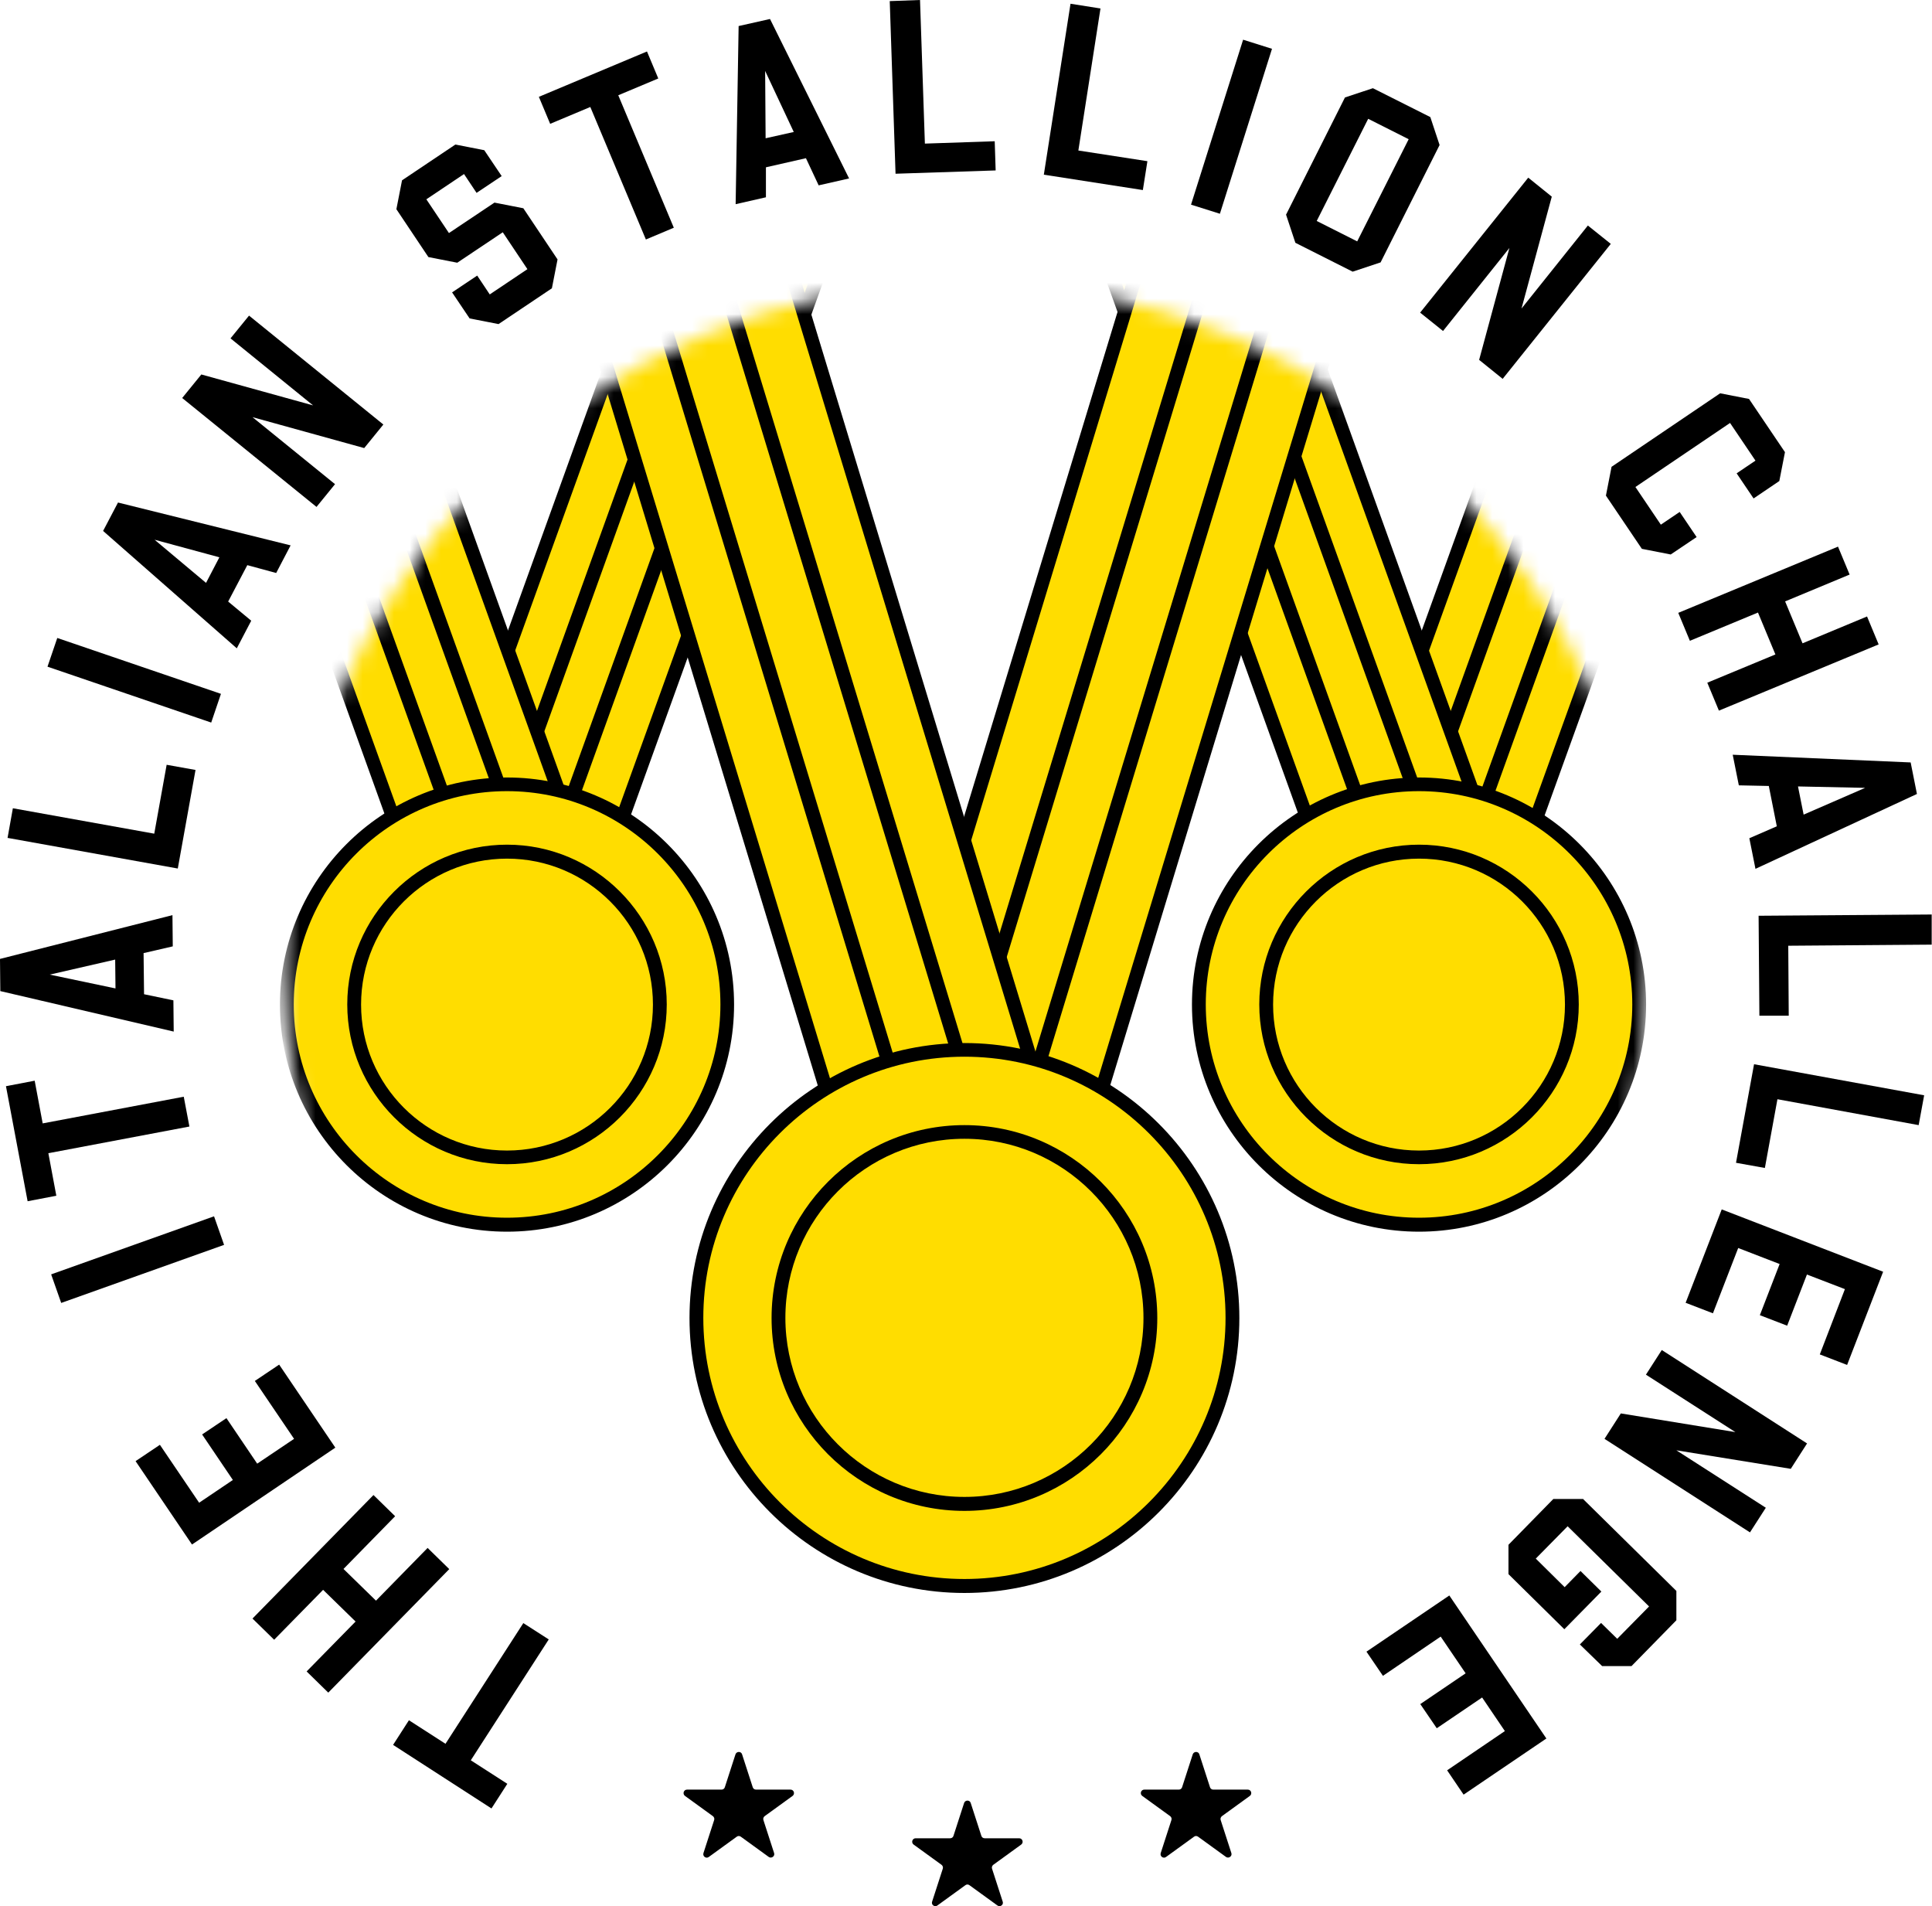 <?xml version="1.0" encoding="UTF-8"?>
<svg xmlns="http://www.w3.org/2000/svg" xmlns:xlink="http://www.w3.org/1999/xlink" id="a" width="123.12" height="121.46" viewBox="0 0 123.12 121.46">
  <defs>
    <mask id="b" x="8.6" y="6.51" width="106.23" height="98.46" maskUnits="userSpaceOnUse">
      <g id="c">
        <path d="M61.56,104.97c24.01,0,43.48-19.47,43.48-43.48s-19.47-43.48-43.48-43.48S18.09,37.48,18.09,61.5s19.47,43.48,43.48,43.48Z" style="fill:#fff;"></path>
      </g>
    </mask>
  </defs>
  <path d="M30,112.16l2.33,1.5-1.01,1.57-6.27-4.05,1.01-1.57,2.33,1.5,4.96-7.69,1.62,1.04-4.96,7.69h0Z"></path>
  <path d="M20.92,107.85l-1.38-1.35,3.12-3.18-2.07-2.02-3.12,3.18-1.38-1.35,7.71-7.87,1.38,1.35-3.29,3.36,2.07,2.02,3.29-3.36,1.38,1.35-7.71,7.87Z"></path>
  <path d="M12.22,98.39l-3.58-5.29,1.55-1.04,2.5,3.69,2.15-1.45-1.96-2.9,1.55-1.04,1.96,2.9,2.35-1.58-2.5-3.69,1.55-1.04,3.58,5.29-9.13,6.17h0Z"></path>
  <path d="M3.9,83.02l-.64-1.82,10.38-3.7.64,1.82-10.38,3.7Z"></path>
  <path d="M3.08,73.47l.51,2.72-1.83.35-1.38-7.33,1.83-.35.51,2.72,8.99-1.7.36,1.9-8.99,1.7Z"></path>
  <path d="M.02,63.15l-.02-2.05,10.99-2.79.02,1.99-1.86.43.03,2.62,1.87.39.02,1.99L.02,63.15ZM7.35,61.14l-4.18.96,4.19.88-.02-1.84Z"></path>
  <path d="M.48,53.4l.34-1.9,9.01,1.62.79-4.39,1.84.33-1.13,6.28-10.84-1.95h0Z"></path>
  <path d="M3.03,42.47l.62-1.82,10.43,3.56-.62,1.83-10.43-3.56Z"></path>
  <path d="M6.57,33.83l.95-1.81,11,2.73-.92,1.76-1.84-.5-1.22,2.32,1.47,1.22-.92,1.76-8.52-7.48h0ZM13.98,35.51l-4.13-1.12,3.28,2.75.85-1.63Z"></path>
  <path d="M11.61,25.36l1.22-1.5,7.12,1.97-5.26-4.27,1.18-1.45,8.56,6.94-1.22,1.5-7.12-1.97,5.26,4.27-1.18,1.45-8.56-6.94h0Z"></path>
  <path d="M29.92,20.28l-1.11-1.65,1.6-1.07.8,1.2,2.4-1.61-1.57-2.35-2.9,1.94-1.84-.36-2.04-3.05.36-1.84,3.4-2.28,1.84.36,1.11,1.65-1.6,1.07-.8-1.2-2.4,1.61,1.44,2.15,2.9-1.94,1.84.36,2.18,3.26-.36,1.84-3.4,2.28-1.84-.36Z"></path>
  <path d="M37.61,6.82l-2.55,1.07-.72-1.72,6.89-2.89.72,1.72-2.55,1.07,3.54,8.44-1.78.75-3.54-8.44h0Z"></path>
  <path d="M47.07,1.66l2-.45,5.04,10.16-1.94.44-.81-1.73-2.55.58v1.91s-1.93.44-1.93.44l.19-11.34h0ZM50.58,8.4l-1.82-3.88.03,4.29,1.79-.4h0Z"></path>
  <path d="M56.7.07l1.93-.07.31,9.15,4.45-.15.06,1.86-6.38.21L56.7.06h0Z"></path>
  <path d="M68.23.24l1.9.3-1.41,9.05,4.4.68-.29,1.84-6.31-.98,1.7-10.89Z"></path>
  <path d="M79.22,2.53l1.84.58-3.32,10.51-1.84-.58,3.32-10.51Z"></path>
  <path d="M81.95,13.69l3.76-7.48,1.78-.59,3.66,1.84.59,1.78-3.76,7.48-1.78.59-3.65-1.84-.59-1.78h0ZM86.49,15.38l3.28-6.51-2.58-1.3-3.28,6.51,2.58,1.3Z"></path>
  <path d="M97.39,11.32l1.5,1.21-1.93,7.13,4.23-5.29,1.46,1.17-6.89,8.6-1.5-1.21,1.93-7.13-4.23,5.29-1.46-1.17,6.89-8.6Z"></path>
  <path d="M102.69,29.75l6.93-4.69,1.84.36,2.29,3.39-.36,1.84-1.64,1.11-1.08-1.6,1.2-.81-1.62-2.4-6.03,4.08,1.62,2.4,1.2-.81,1.08,1.6-1.65,1.11-1.84-.36-2.29-3.39.36-1.84h0Z"></path>
  <path d="M117.13,34.83l.74,1.78-4.11,1.71,1.11,2.67,4.11-1.71.74,1.78-10.18,4.22-.74-1.78,4.34-1.8-1.11-2.67-4.34,1.8-.74-1.78,10.18-4.22Z"></path>
  <path d="M121.76,48.58l.4,2.01-10.29,4.77-.39-1.95,1.75-.76-.51-2.57-1.91-.04-.39-1.95,11.33.49h0ZM114.93,51.91l3.93-1.71-4.28-.09.36,1.8h0Z"></path>
  <path d="M123.1,58.26v1.93s-9.14.07-9.14.07l.03,4.46h-1.87s-.05-6.37-.05-6.37l11.02-.08h0Z"></path>
  <path d="M122.62,69.79l-.35,1.9-9-1.65-.8,4.38-1.84-.33,1.15-6.28,10.84,1.98h0Z"></path>
  <path d="M120.01,81.02l-2.3,5.95-1.74-.67,1.6-4.16-2.42-.93-1.26,3.26-1.74-.67,1.26-3.26-2.64-1.02-1.61,4.16-1.74-.67,2.3-5.95,10.28,3.97h0Z"></path>
  <path d="M115.16,91.97l-1.04,1.62-7.29-1.18,5.7,3.66-1.01,1.57-9.27-5.96,1.04-1.62,7.3,1.19-5.7-3.66,1.01-1.57,9.27,5.96h0Z"></path>
  <path d="M100.87,95.5l5.96,5.87v1.87s-2.86,2.92-2.86,2.92h-1.87s-1.42-1.38-1.42-1.38l1.35-1.37,1.03,1.01,2.03-2.06-5.19-5.11-2.03,2.06,1.84,1.82,1.01-1.03,1.33,1.31-2.36,2.4-3.56-3.51v-1.87s2.86-2.92,2.86-2.92h1.87Z"></path>
  <path d="M98.55,110.77l-5.28,3.58-1.05-1.55,3.68-2.5-1.45-2.14-2.89,1.96-1.05-1.54,2.89-1.96-1.59-2.34-3.68,2.5-1.05-1.54,5.28-3.58,6.19,9.12Z"></path>
  <g style="mask:url(#b);">
    <path d="M26.84,56.79h11.15L55.97,6.95h-11.15l-17.98,49.84Z" style="fill:#fd0;"></path>
    <path d="M38.3,57.23h-12.08L44.51,6.51h12.08l-18.3,50.72ZM27.46,56.36h10.22L55.34,7.39h-10.22l-17.67,48.97Z"></path>
    <path d="M51.84,6.8l-17.96,49.85.83.3L52.67,7.1l-.83-.3Z"></path>
    <path d="M48.09,6.8l-17.96,49.85.83.3L48.92,7.09l-.83-.3Z"></path>
    <path d="M37.89,56.79h-11.15L9.22,8.13h11.15l17.52,48.66Z" style="fill:#fd0;"></path>
    <path d="M38.52,57.23h-12.08L8.6,7.7h12.08l17.84,49.54ZM27.05,56.35h10.22L20.06,8.57h-10.22l17.21,47.78Z"></path>
    <path d="M13.32,7.98l-.83.3,17.53,48.66.83-.3L13.32,7.98Z"></path>
    <path d="M17.1,7.98l-.83.3,17.53,48.66.83-.3L17.1,7.98Z"></path>
    <path d="M32.31,78.04c7.75,0,14.03-6.28,14.03-14.03s-6.28-14.03-14.03-14.03-14.03,6.28-14.03,14.03,6.28,14.03,14.03,14.03Z" style="fill:#fd0;"></path>
    <path d="M32.31,78.48c-7.98,0-14.47-6.49-14.47-14.47s6.49-14.47,14.47-14.47,14.47,6.49,14.47,14.47-6.49,14.47-14.47,14.47ZM32.31,50.41c-7.5,0-13.59,6.1-13.59,13.59s6.1,13.59,13.59,13.59,13.6-6.1,13.6-13.59-6.1-13.59-13.6-13.59Z"></path>
    <path d="M32.31,73.75c5.38,0,9.74-4.36,9.74-9.74s-4.36-9.74-9.74-9.74-9.74,4.36-9.74,9.74,4.36,9.74,9.74,9.74Z" style="fill:#fd0;"></path>
    <path d="M32.31,74.18c-5.61,0-10.18-4.57-10.18-10.18s4.57-10.18,10.18-10.18,10.18,4.57,10.18,10.18-4.57,10.18-10.18,10.18ZM32.31,54.71c-5.13,0-9.3,4.17-9.3,9.3s4.17,9.3,9.3,9.3,9.3-4.17,9.3-9.3-4.17-9.3-9.3-9.3Z"></path>
    <path d="M85.07,56.79h11.15L114.2,6.95h-11.15l-17.98,49.84Z" style="fill:#fd0;"></path>
    <path d="M96.53,57.23h-12.08L102.75,6.51h12.08l-18.3,50.72ZM85.69,56.36h10.22L113.58,7.39h-10.22l-17.67,48.97Z"></path>
    <path d="M110.08,6.79l-17.96,49.85.82.3L110.9,7.09l-.82-.3Z"></path>
    <path d="M106.32,6.8l-17.96,49.85.83.3L107.15,7.09l-.83-.3Z"></path>
    <path d="M96.13,56.79h-11.15l-17.53-48.66h11.15l17.53,48.66Z" style="fill:#fd0;"></path>
    <path d="M96.75,57.23h-12.08L66.83,7.7h12.08l17.84,49.54ZM85.28,56.35h10.22l-17.21-47.78h-10.22l17.21,47.78Z"></path>
    <path d="M71.54,7.98l-.83.3,17.53,48.66.82-.3L71.54,7.98Z"></path>
    <path d="M75.34,7.98l-.83.3,17.53,48.66.83-.3L75.34,7.98Z"></path>
    <path d="M90.43,78.04c7.75,0,14.03-6.28,14.03-14.03s-6.28-14.03-14.03-14.03-14.03,6.28-14.03,14.03,6.28,14.03,14.03,14.03Z" style="fill:#fd0;"></path>
    <path d="M90.43,78.48c-7.98,0-14.47-6.49-14.47-14.47s6.49-14.47,14.47-14.47,14.47,6.49,14.47,14.47-6.49,14.47-14.47,14.47ZM90.43,50.41c-7.5,0-13.59,6.1-13.59,13.59s6.1,13.59,13.59,13.59,13.59-6.1,13.59-13.59-6.1-13.59-13.59-13.59Z"></path>
    <path d="M90.43,73.75c5.38,0,9.74-4.36,9.74-9.74s-4.36-9.74-9.74-9.74-9.74,4.36-9.74,9.74,4.36,9.74,9.74,9.74Z" style="fill:#fd0;"></path>
    <path d="M90.43,74.18c-5.61,0-10.18-4.57-10.18-10.18s4.57-10.18,10.18-10.18,10.18,4.57,10.18,10.18-4.57,10.18-10.18,10.18ZM90.43,54.71c-5.13,0-9.3,4.17-9.3,9.3s4.17,9.3,9.3,9.3,9.3-4.17,9.3-9.3-4.17-9.3-9.3-9.3Z"></path>
    <path d="M54.69,75.75h13.6L88.99,7.71h-13.6l-20.7,68.04Z" style="fill:#fd0;"></path>
    <path d="M68.61,76.19h-14.52L75.05,7.27h14.52l-20.96,68.92ZM55.28,75.31h12.69L88.39,8.14h-12.69l-20.43,67.17Z"></path>
    <path d="M84.06,7.58l-20.7,68.05.84.26L84.9,7.84l-.84-.26Z"></path>
    <path d="M79.48,7.58l-20.7,68.05.84.26L80.32,7.84l-.84-.26Z"></path>
    <path d="M68.18,75.75h-13.6L33.71,7.12h13.6l20.86,68.63Z" style="fill:#fd0;"></path>
    <path d="M68.77,76.19h-14.52L33.12,6.68h14.52l21.14,69.51h0ZM54.9,75.31h12.69L46.99,7.56h-12.69l20.6,67.75Z"></path>
    <path d="M38.62,7l-.84.26,20.87,68.63.84-.26L38.62,7Z"></path>
    <path d="M43.25,6.99l-.84.26,20.87,68.63.84-.26L43.25,6.99Z"></path>
    <path d="M61.46,101.06c9.43,0,17.08-7.65,17.08-17.08s-7.65-17.08-17.08-17.08-17.08,7.65-17.08,17.08,7.65,17.08,17.08,17.08Z" style="fill:#fd0;"></path>
    <path d="M61.46,101.5c-9.66,0-17.52-7.86-17.52-17.52s7.86-17.52,17.52-17.52,17.52,7.86,17.52,17.52-7.86,17.52-17.52,17.52ZM61.46,67.33c-9.18,0-16.64,7.47-16.64,16.64s7.47,16.64,16.64,16.64,16.64-7.47,16.64-16.64-7.47-16.64-16.64-16.64Z"></path>
    <path d="M61.46,95.83c6.55,0,11.85-5.31,11.85-11.85s-5.31-11.85-11.85-11.85-11.85,5.31-11.85,11.85,5.31,11.85,11.85,11.85Z" style="fill:#fd0;"></path>
    <path d="M61.46,96.27c-6.78,0-12.29-5.51-12.29-12.29s5.51-12.29,12.29-12.29,12.29,5.51,12.29,12.29-5.51,12.29-12.29,12.29ZM61.46,72.56c-6.3,0-11.41,5.12-11.41,11.41s5.12,11.41,11.41,11.41,11.41-5.12,11.41-11.41-5.12-11.41-11.41-11.41Z"></path>
  </g>
  <path d="M61.86,114.88l.68,2.1c.03.09.11.15.21.15h2.2c.21,0,.3.27.13.4l-1.78,1.29c-.08.06-.11.16-.08.25l.68,2.1c.07.2-.17.37-.34.24l-1.78-1.29c-.08-.06-.18-.06-.26,0l-1.78,1.29c-.17.13-.41-.04-.34-.24l.68-2.1c.03-.09,0-.19-.08-.25l-1.78-1.29c-.17-.13-.08-.4.13-.4h2.2c.1,0,.18-.06.21-.15l.68-2.1c.07-.2.36-.2.42,0h-.01Z"></path>
  <path d="M47.29,111.78l.68,2.1c.03.09.11.15.21.15h2.2c.21,0,.3.27.13.4l-1.78,1.29c-.08.06-.11.16-.08.25l.68,2.1c.07.2-.17.37-.34.25l-1.78-1.29c-.08-.06-.18-.06-.26,0l-1.78,1.29c-.17.13-.41-.04-.34-.25l.68-2.1c.03-.09,0-.19-.08-.25l-1.78-1.29c-.17-.13-.08-.4.13-.4h2.2c.1,0,.18-.06.21-.15l.68-2.1c.07-.2.36-.2.42,0h-.01Z"></path>
  <path d="M76.43,111.78l.68,2.1c.03.09.11.15.21.15h2.2c.21,0,.3.27.13.4l-1.78,1.29c-.08.06-.11.16-.08.25l.68,2.1c.07.2-.17.37-.34.25l-1.78-1.29c-.08-.06-.18-.06-.26,0l-1.78,1.29c-.17.13-.41-.04-.34-.25l.68-2.1c.03-.09,0-.19-.08-.25l-1.78-1.29c-.17-.13-.08-.4.13-.4h2.2c.1,0,.18-.06.21-.15l.68-2.1c.07-.2.36-.2.42,0h-.01Z"></path>
</svg>
